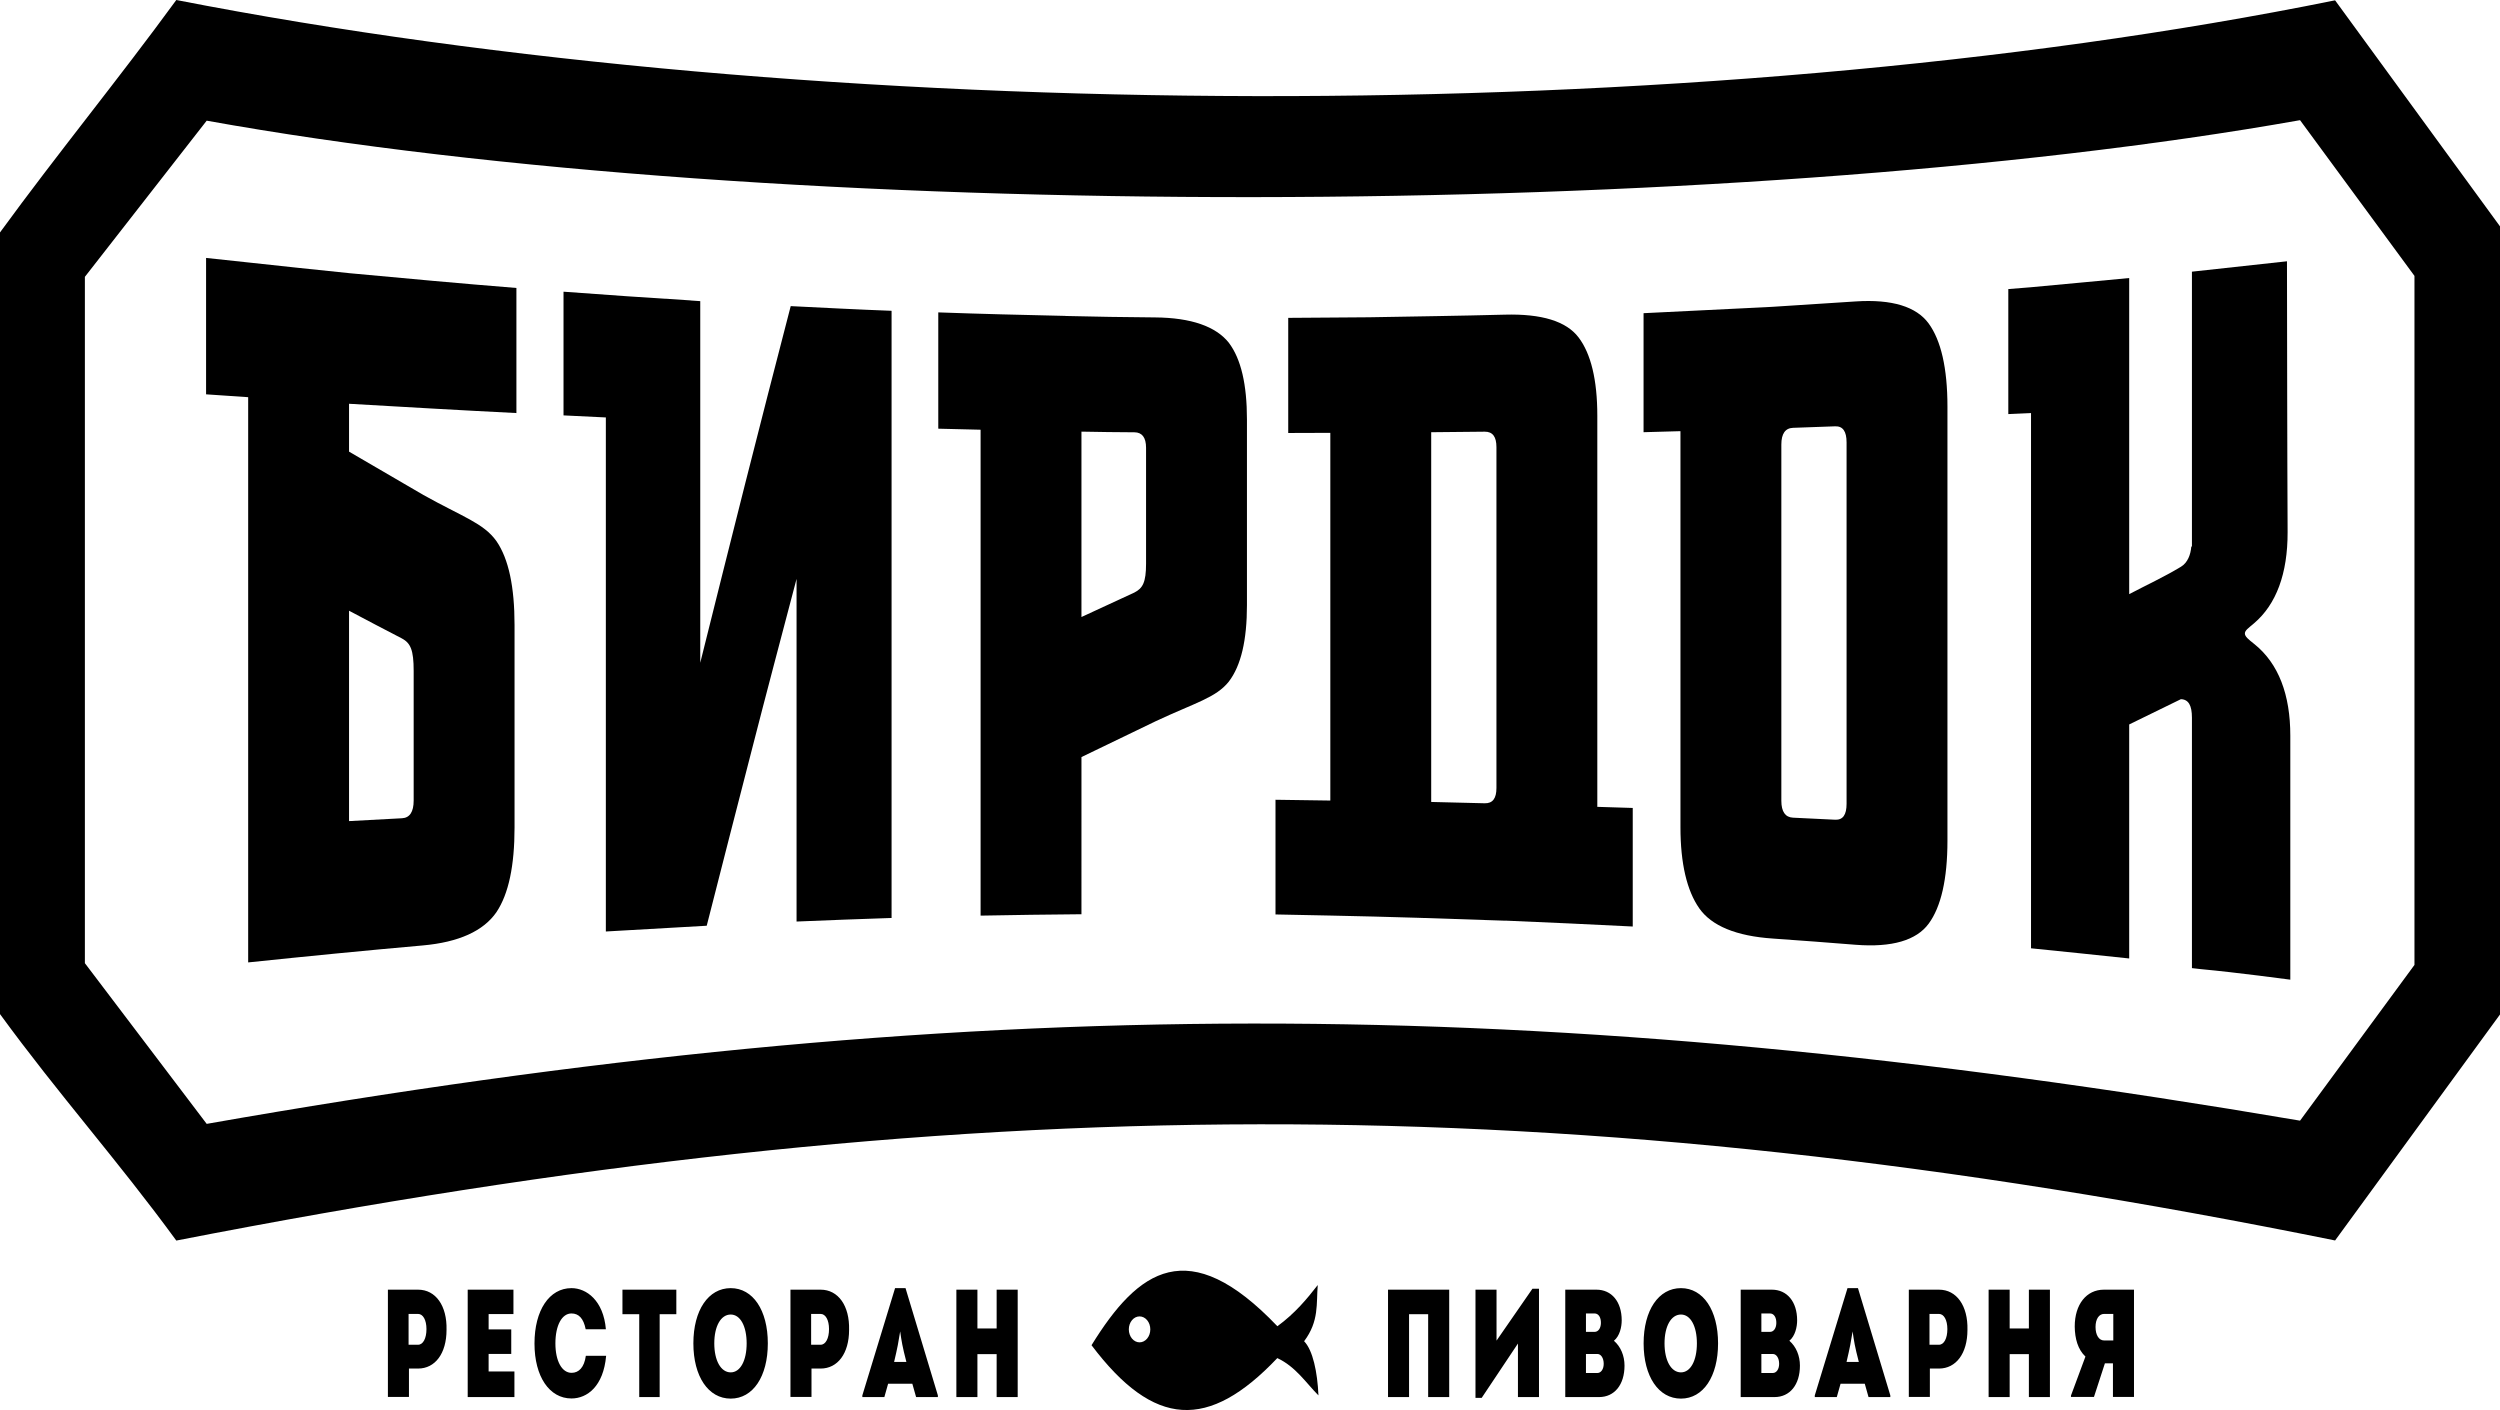 <?xml version="1.0" encoding="UTF-8"?> <svg xmlns="http://www.w3.org/2000/svg" width="578" height="326" viewBox="0 0 578 326" fill="none"> <path fill-rule="evenodd" clip-rule="evenodd" d="M80.702 63.149C72.926 62.354 65.151 61.53 57.377 60.677C54.102 60.343 50.873 59.984 47.645 59.633V91.169C50.873 91.391 54.102 91.623 57.377 91.829V222.51C70.824 221.107 84.267 219.778 97.713 218.589C106.097 217.851 111.784 215.226 114.77 210.902C117.614 206.659 118.962 200.115 118.962 191.313V167.903V144.513C118.962 135.69 117.614 129.232 114.767 125.093C111.784 120.934 107.011 119.531 97.903 114.447C92.161 111.126 86.427 107.783 80.699 104.419V93.352C93.564 94.094 106.479 94.858 119.394 95.498V66.578C106.482 65.547 93.568 64.35 80.699 63.153L80.702 63.149ZM92.943 147.62C94.919 148.702 95.64 150.261 95.64 155.11V185.073C95.64 187.727 94.724 189.084 92.943 189.179C88.847 189.406 84.748 189.621 80.699 189.839V165.534V141.199C84.773 143.365 88.854 145.506 92.943 147.62ZM184.161 213.06C191.486 212.759 198.81 212.47 206.132 212.234V142.037V71.856C198.325 71.567 190.569 71.159 182.813 70.775C179.273 84.403 175.772 98.048 172.309 111.711C168.829 125.477 165.367 139.326 161.899 153.233V111.438V69.624L159.683 69.471V69.455C149.854 68.832 140.072 68.188 130.286 67.441V96.038C133.518 96.207 136.793 96.376 140.072 96.513V215.362C147.828 214.925 155.588 214.467 163.394 214.03C166.815 200.474 170.323 187.017 173.754 173.618C177.166 160.297 180.693 147.03 184.164 133.838V213.068L184.161 213.06ZM250.032 211.372C242.225 211.455 234.469 211.525 226.713 211.694V155.531V99.352C223.434 99.269 220.156 99.183 216.93 99.112V72.224C226.71 72.578 236.492 72.818 246.324 73.036V73.053C253.214 73.218 260.106 73.338 267.045 73.387C275.429 73.453 281.116 75.484 284.102 79.239C286.946 83.006 288.295 88.924 288.295 96.983V139.912C288.295 147.975 286.946 153.872 284.099 157.59C281.116 161.329 276.343 162.46 267.188 166.751C261.455 169.508 255.721 172.281 250.035 175.033L250.032 211.372ZM262.275 136.99C264.202 136.008 264.969 134.642 264.969 130.318V103.528C264.969 101.163 264.056 99.954 262.272 99.946C258.192 99.927 254.111 99.876 250.032 99.793V142.656C254.081 140.799 258.176 138.905 262.275 136.994V136.99Z" fill="black"></path> <path d="M19.624 64.003V222.687L47.788 259.839C223.17 228.972 355.504 229.104 531.772 259.096L558.224 223.091V63.785L531.772 27.784C399.681 51.248 179.864 51.727 47.788 27.9L19.624 64.003ZM578 234.543L539.871 286.798C360.995 250.525 221.943 251.433 40.761 286.818C27.172 268.207 13.58 253.083 0 234.456V53.74C13.322 35.468 27.418 18.273 40.761 0C189.463 29.039 391.325 30.198 539.871 0.074L578 52.333V234.539V234.543ZM89.683 298.171V322.971H94.55V316.41H96.66C100.597 316.41 103.238 312.931 103.238 307.468C103.381 301.897 100.737 298.171 96.66 298.171H89.683ZM94.463 310.909V303.779H96.656C97.812 303.779 98.599 305.194 98.599 307.286C98.599 309.453 97.809 310.905 96.656 310.905L94.463 310.909ZM112.971 303.812H118.708V298.171H108.133V323.004H118.934V317.079H112.968V313.035H118.201V307.36H112.971V303.812ZM123.574 310.625C123.574 318.251 127.008 323.326 132.126 323.326C135.752 323.326 139.522 320.52 140.137 313.464H135.445C135.078 316.162 133.81 317.4 132.151 317.4C129.904 317.4 128.409 314.673 128.409 310.592C128.409 306.436 129.901 303.671 132.123 303.671C133.779 303.671 134.907 304.773 135.41 307.323H140.081C139.519 300.692 135.609 297.816 132.126 297.816C127.002 297.816 123.574 302.929 123.574 310.625ZM143.91 298.171V303.849H147.791V323.004H152.514V303.849H156.368V298.171H143.906H143.91ZM177.521 310.587C177.521 302.924 174.09 297.816 168.941 297.816C163.767 297.816 160.308 302.924 160.308 310.587C160.308 318.246 163.767 323.359 168.941 323.359C174.09 323.359 177.521 318.251 177.521 310.587ZM165.143 310.587C165.143 306.614 166.663 303.919 168.941 303.919C171.163 303.919 172.626 306.614 172.626 310.587C172.626 314.561 171.166 317.293 168.941 317.293C166.663 317.293 165.143 314.561 165.143 310.587ZM182.754 298.171V322.971H187.617V316.41H189.73C193.664 316.41 196.309 312.931 196.309 307.468C196.452 301.897 193.804 298.171 189.727 298.171H182.754ZM187.533 310.909V303.779H189.727C190.88 303.779 191.669 305.194 191.669 307.286C191.669 309.453 190.88 310.905 189.727 310.905L187.533 310.909ZM216.837 323.004V322.616L209.357 297.816H206.94L199.373 322.616V323.004H204.463L205.333 319.918H210.93L211.803 323.004H216.837ZM206.716 314.883C207.53 311.442 207.729 310.27 208.12 307.823C208.431 310.022 208.627 311.301 209.556 314.879H206.713L206.716 314.883ZM230.423 313.072V323.004H235.29V298.171H230.423V307.146H225.979V298.171H221.113V323.004H225.979V313.072H230.423Z" fill="black"></path> <path fill-rule="evenodd" clip-rule="evenodd" d="M364.96 78.005C362.123 74.266 356.433 72.516 347.903 72.748C337.446 73.024 326.99 73.168 316.533 73.354C313.546 73.387 310.56 73.408 307.571 73.42C304.292 73.437 301.063 73.474 297.838 73.49V100.107C301.063 100.09 304.292 100.074 307.571 100.074V185.086C303.329 185.024 299.087 184.953 294.895 184.904V211.421L307.571 211.677C321.014 211.945 334.46 212.387 347.903 212.862H348.338C358.021 213.266 367.757 213.72 377.49 214.211V186.798L369.299 186.542V141.335V96.108C369.299 87.793 367.81 81.752 364.96 78.005ZM345.977 182.185C345.977 184.582 345.11 185.762 343.276 185.717C339.134 185.61 334.988 185.515 330.893 185.412V142.673V99.929C334.988 99.876 339.137 99.847 343.276 99.805C345.11 99.793 345.977 100.977 345.977 103.392V182.185Z" fill="black"></path> <path d="M445.911 74.794C443.068 70.895 437.431 69.141 429.05 69.69C422.639 70.111 416.278 70.511 409.917 70.928C409.292 70.969 408.857 70.99 408.422 71.01C398.932 71.464 389.438 71.939 379.991 72.409V99.925C382.835 99.839 385.678 99.756 388.522 99.686V191.243C388.522 199.661 390.01 205.9 392.857 209.986C395.694 214.046 401.387 216.427 409.917 216.997C416.278 217.422 422.639 217.937 429.047 218.433C437.431 219.085 443.074 217.409 445.911 213.551C448.761 209.672 450.25 203.276 450.25 194.35V144.204V94.008C450.25 85.103 448.752 78.686 445.911 74.794ZM426.928 185.837C426.928 188.403 426.061 189.613 424.277 189.518C421.001 189.344 417.773 189.208 414.544 189.047C412.76 188.956 411.847 187.661 411.847 185.139V143.989V102.785C411.847 100.268 412.76 98.98 414.544 98.914L424.277 98.564C426.061 98.493 426.928 99.727 426.928 102.278V185.837ZM521.135 148.854C519.815 147.806 519.016 147.162 519.016 146.457C519.016 145.747 519.852 145.198 521.135 144.105C526.269 139.735 528.92 132.633 528.895 123.03C528.867 112.606 528.799 102.158 528.799 91.73C528.799 81.29 528.749 70.858 528.749 60.409C521.425 61.225 514.101 62.026 506.775 62.811V126.36C506.728 126.344 506.677 126.344 506.629 126.36C506.483 128.217 505.8 130.091 504.221 131.044C500.293 133.413 496.219 135.286 492.27 137.366V126.633V98.324V64.28C488.944 64.589 485.666 64.907 482.391 65.213C478.102 65.621 473.811 66.005 469.572 66.409C467.792 66.566 466.058 66.698 464.32 66.834V95.737C466.054 95.671 467.788 95.584 469.572 95.502V219.246C477.139 220.005 484.703 220.797 492.27 221.598V194.222V176.407V167.494C496.219 165.571 500.222 163.627 504.221 161.651C506.002 161.704 506.775 163.124 506.775 165.926V223.83C507.447 223.896 508.127 223.999 508.845 224.065C517.086 224.825 529.519 226.5 529.519 226.5V200.552V170.061C529.519 160.693 526.85 153.398 521.135 148.854ZM335.057 323.004V298.171H320.911V323.004H325.774V303.849H330.19V323.004H335.057ZM341.132 323.186H342.567L350.948 310.625V323.004H355.815V297.96H354.295L345.998 309.952V298.175H341.132V323.186ZM374.939 305.264C374.939 300.94 372.605 298.171 369.09 298.171H361.89V323.004H369.709C373.251 323.004 375.588 320.165 375.588 315.733C375.588 313.464 374.715 311.334 373.139 309.985C374.491 308.883 374.939 306.791 374.939 305.264ZM366.673 307.93V303.671H368.668C369.569 303.671 370.159 304.559 370.131 305.908C370.1 307.113 369.51 307.93 368.668 307.93H366.673ZM366.673 317.438V313.039H369.314C370.131 313.039 370.778 313.959 370.778 315.308C370.778 316.588 370.131 317.438 369.314 317.438H366.673ZM397.216 310.588C397.216 302.924 393.786 297.816 388.637 297.816C383.463 297.816 380.004 302.924 380.004 310.588C380.004 318.246 383.463 323.359 388.637 323.359C393.786 323.359 397.216 318.251 397.216 310.588ZM384.839 310.588C384.839 306.614 386.359 303.919 388.637 303.919C390.858 303.919 392.322 306.614 392.322 310.588C392.322 314.561 390.858 317.293 388.637 317.293C386.359 317.293 384.839 314.561 384.839 310.588ZM415.498 305.264C415.498 300.94 413.164 298.171 409.647 298.171H402.45V323.004H410.268C413.811 323.004 416.144 320.165 416.144 315.733C416.144 313.464 415.271 311.334 413.699 309.985C415.047 308.883 415.498 306.791 415.498 305.264ZM407.229 307.93V303.671H409.227C410.125 303.671 410.716 304.559 410.688 305.908C410.66 307.113 410.069 307.93 409.227 307.93H407.229ZM407.229 317.438V313.039H409.873C410.688 313.039 411.337 313.959 411.337 315.308C411.337 316.588 410.688 317.438 409.873 317.438H407.229ZM437.043 323.004V322.617L429.56 297.816H427.142L419.578 322.617V323.004H424.665L425.538 319.918H431.135L432.005 323.004H437.043ZM426.918 314.883C427.732 311.442 427.928 310.27 428.326 307.823C428.634 310.022 428.829 311.301 429.759 314.879L426.918 314.883ZM441.319 298.171V322.971H446.185V316.41H448.292C452.229 316.41 454.874 312.931 454.874 307.468C455.013 301.897 452.369 298.171 448.292 298.171H441.319ZM446.098 310.909V303.779H448.292C449.445 303.779 450.231 305.194 450.231 307.286C450.231 309.453 449.442 310.905 448.292 310.905L446.098 310.909ZM469.078 313.072V323.004H473.941V298.171H469.078V307.146H464.634V298.171H459.768V323.004H464.634V313.072H469.078ZM478.808 322.654V322.971H484.125L486.654 315.201H488.513V322.971H493.379V298.171H486.43C482.378 298.171 479.678 301.575 479.678 306.684C479.709 309.523 480.411 312.007 482.154 313.637L478.811 322.65L478.808 322.654ZM488.593 309.915H486.458C485.278 309.915 484.488 308.677 484.488 306.791C484.488 304.979 485.278 303.779 486.458 303.779H488.593V309.915Z" fill="black"></path> <path fill-rule="evenodd" clip-rule="evenodd" d="M304.827 322.616C304.584 317.19 303.534 312.184 301.511 310.092C305.022 305.417 304.298 301.406 304.665 297.094C302.216 300.254 299.404 303.659 295.33 306.626C274.761 285.069 263.176 293.491 252.359 311.012C266.806 330.16 279.404 330.75 295.314 313.992C299.587 315.973 302.03 319.831 304.827 322.616ZM263.465 304.352C264.839 304.352 265.951 305.697 265.951 307.352C265.951 309.007 264.839 310.352 263.465 310.352C262.095 310.352 260.983 309.007 260.983 307.352C260.983 305.697 262.092 304.352 263.465 304.352Z" fill="black"></path> </svg> 